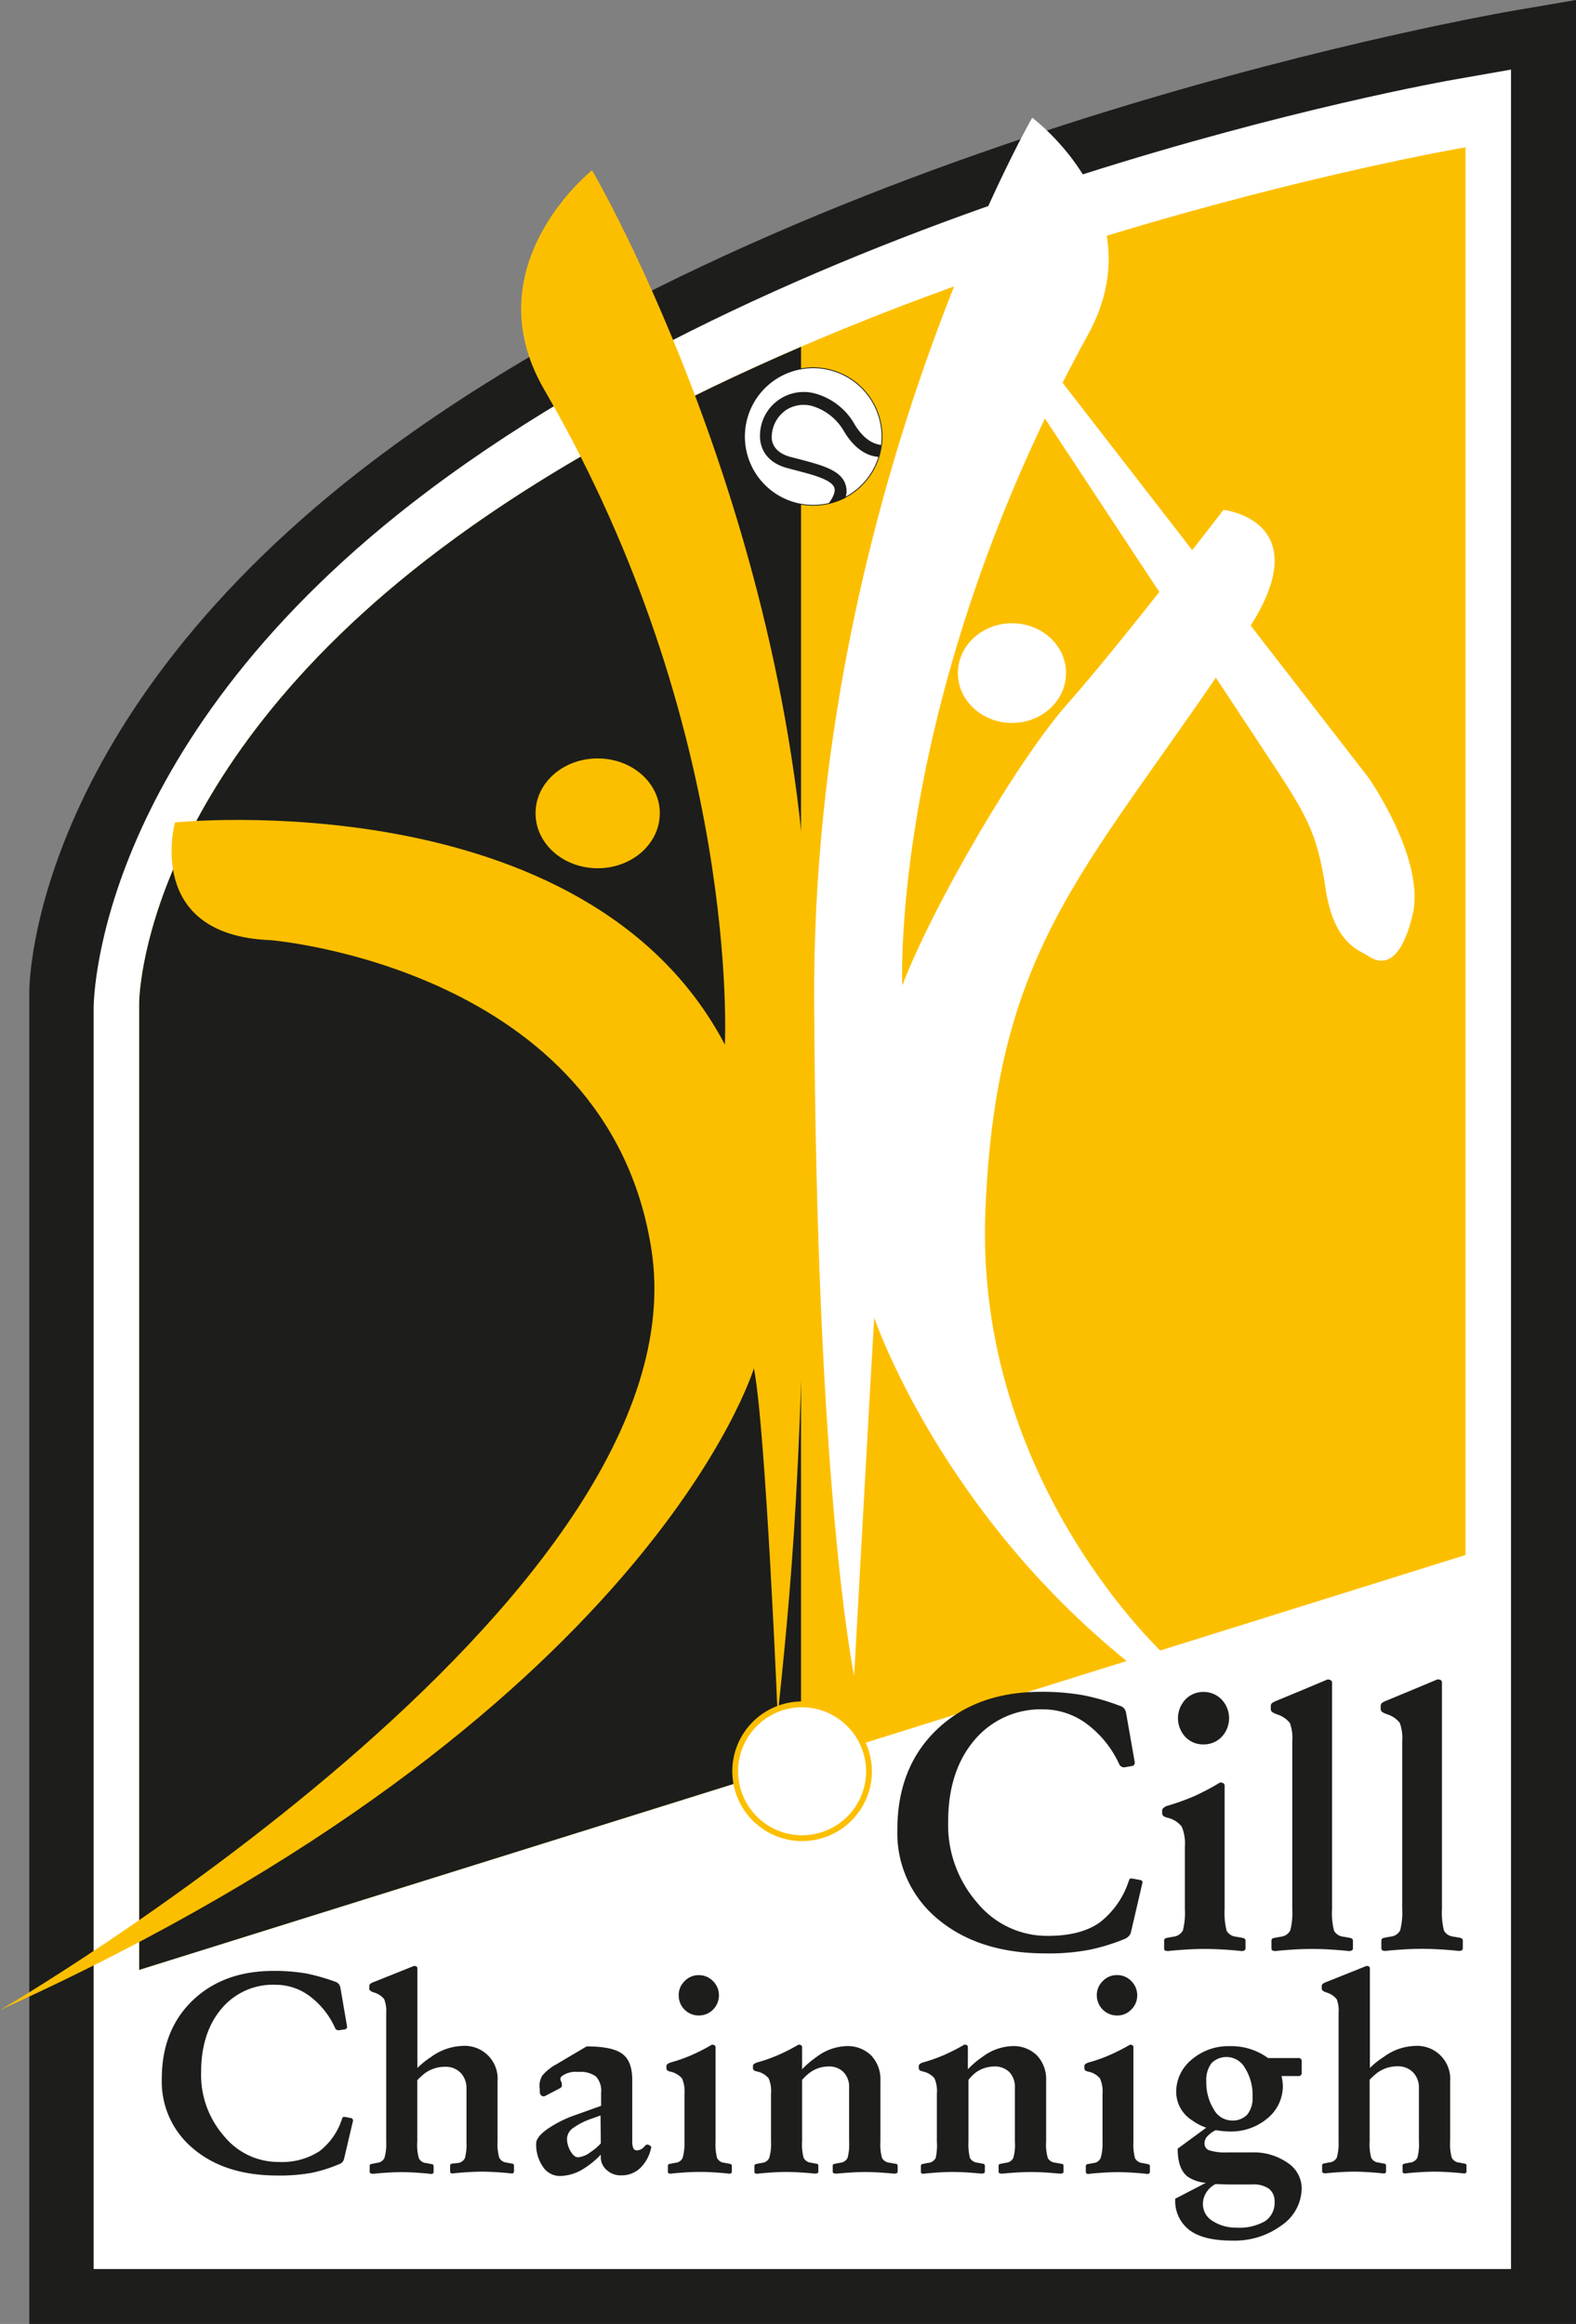 <svg id="Layer_1" data-name="Layer 1" xmlns="http://www.w3.org/2000/svg" viewBox="0 0 265.25 391.08"><rect x="0" y="0" width="265.25" height="391.08" fill="#808080" stroke="none"/><defs><style>.cls-1{fill:#1d1d1b}.cls-2{fill:#fff}.cls-3{fill:#fcbf00}</style></defs><path class="cls-1" d="M265.25 391.08V0l-9.74 1.66c-4.72.8-116.16 20.14-189.1 73.21C5.63 119.09 4.93 165 4.93 166.91v224.17z"/><path class="cls-2" d="M254.31 381.83V11.71l-8.93 1.57C241.06 14 138.94 32.34 72.1 82.57c-55.69 41.85-56.34 85.28-56.34 87.11v212.15z"/><path class="cls-3" d="M246.65 261.68V24.79S142.76 42.42 76.6 90.57c-53.17 38.7-53.17 78.18-53.17 78.18v162.74z"/><path class="cls-1" d="M134.82 58.36c-20.3 8.74-40.61 19.37-58.22 32.21-53.17 38.7-53.17 78.18-53.17 78.18v162.74l111.39-34.84z"/><path class="cls-3" d="M91.6 65.57c33.15 57.09 30.4 110.22 30.4 110.22-23.4-44.54-92.55-37.39-92.55-37.39s-5.26 19 16.09 19.81c0 0 56.81 4.64 64.11 52.14C118.68 269.25 0 338.25 0 338.25c109.28-49.49 126.89-108 126.89-108 2 10.3 4 58.47 4 58.47 3-28.58 4.3-45.18 5.3-120.59S99.65 28.66 99.65 28.66s-20.2 15.99-8.05 36.91z"/><path class="cls-3" d="M111.05 136.85c0 5.12-4.67 9.26-10.45 9.26s-10.46-4.11-10.46-9.26 4.68-9.22 10.46-9.22 10.45 4.13 10.45 9.22z"/><path class="cls-2" d="M183.13 56.29c-33.57 61.13-31.27 109.55-31.27 109.55 5.13-13.44 19.44-38 27.91-47.53s26.15-32.51 26.15-32.51 16.21 1.78 4.14 20.16c-26.25 39.92-42.34 51.68-44.21 97.75S196.57 279 196.57 279l-5.24 1.88c-33-25.85-44.2-59.16-44.2-59.16-.75 12.72-3.37 60.29-3.37 60.29s-6.38-30-6.73-113.82 36.69-148.38 36.69-148.38 20.94 15.49 9.41 36.48z"/><path class="cls-2" d="M176.24 61.06l54.08 69.8s9.68 13.77 7.42 23.14-5.84 7.95-7.42 6.9-5.83-2-7.24-11.5-3.36-12.55-9.91-22.43l-40.81-61.86zm3.18 52.21c0 4.64-4.07 8.39-9.09 8.39s-9.11-3.75-9.11-8.39 4.08-8.39 9.11-8.39 9.09 3.75 9.09 8.39z"/><path d="M146.26 298.21a11.26 11.26 0 11-11.26-11.4 11.33 11.33 0 0111.26 11.4z" stroke="#fcbf00" stroke-width=".98" fill="#fff"/><path class="cls-1" d="M191.91 316.37a.45.45 0 01.34.21.43.43 0 010 .38l-1.91 8.21a1.28 1.28 0 01-.36.64 2 2 0 01-.67.47 33.32 33.32 0 01-6 1.84 36.67 36.67 0 01-7.3.6q-11.2 0-18.09-5.71a18.72 18.72 0 01-6.89-15.09q0-10.47 6.6-16.82t17.4-6.4a39.76 39.76 0 017.32.58 38.43 38.43 0 016.16 1.79 1.28 1.28 0 01.69.44 1.62 1.62 0 01.32.7l1.46 8.32a.6.6 0 01-.09.43.41.41 0 01-.34.22l-1.33.23a.81.81 0 01-.45-.11.79.79 0 01-.36-.34 17.64 17.64 0 00-5.34-6.74 12.34 12.34 0 00-7.53-2.57 14.55 14.55 0 00-11.54 5.18q-4.41 5.21-4.42 13.7a19.91 19.91 0 004.89 13.66 15.18 15.18 0 0011.9 5.58c3.69 0 6.6-.75 8.74-2.27a14.5 14.5 0 004.82-6.83c.12-.33.2-.5.26-.53a1.05 1.05 0 01.46 0zm7.18 8.48a2.05 2.05 0 01-1.61 1.06l-1.1.2q-.45.09-.45.48v1.22c0 .23 0 .37.18.43a1.3 1.3 0 00.76.05c2.29-.22 4.24-.32 5.9-.32s3.62.1 5.89.32a1.29 1.29 0 00.76-.05c.14-.06.21-.2.21-.43v-1.22c0-.26-.17-.42-.49-.48l-1.1-.2a2 2 0 01-1.59-1 12.35 12.35 0 01-.34-3.66v-20.66a.59.59 0 00-.16-.48 1.08 1.08 0 00-.62-.14 42.07 42.07 0 01-4.33 2.29 40.34 40.34 0 01-4.62 1.65 1.6 1.6 0 00-.62.4.41.41 0 00-.16.38v.36a.64.64 0 00.16.5 1.45 1.45 0 00.62.31 4.31 4.31 0 012.51 1.52 7.33 7.33 0 01.53 3.38v10.44a12.16 12.16 0 01-.33 3.65zm.41-38.85a4.61 4.61 0 000 6.29 4.08 4.08 0 003.05 1.26 4.17 4.17 0 003.06-1.26 4.58 4.58 0 000-6.29 4.22 4.22 0 00-3.06-1.28 4.14 4.14 0 00-3.05 1.28zm17.66 38.85a2 2 0 01-1.58 1.06l-1.11.2c-.33.06-.48.22-.48.48v1.22c0 .23.06.37.2.43a1.34 1.34 0 00.77.05c2.27-.22 4.23-.32 5.89-.32s3.59.1 5.88.32a1.29 1.29 0 00.76-.05.42.42 0 00.22-.43v-1.22c0-.26-.18-.42-.49-.48l-1.1-.2a2 2 0 01-1.59-1 12 12 0 01-.34-3.66v-38a.55.55 0 00-.18-.48 1 1 0 00-.6-.14l-4.33 1.82-4.32 1.79a2.73 2.73 0 00-.71.39.67.67 0 00-.17.46v.49a.62.62 0 00.17.46 2 2 0 00.69.37l.27.12a4.21 4.21 0 012.08 1.42 7.22 7.22 0 01.41 3.07v28.18a12 12 0 01-.34 3.65zm18.84-3.63V293a7.39 7.39 0 00-.41-3.07 4.18 4.18 0 00-2.06-1.42l-.3-.12a2 2 0 01-.68-.37.62.62 0 01-.17-.46v-.49a.67.67 0 01.17-.46 2.73 2.73 0 01.71-.39l4.32-1.79 4.35-1.82a1.12 1.12 0 01.6.14.6.6 0 01.16.48v38a12.35 12.35 0 00.34 3.66 2 2 0 001.56 1l1.13.2c.31.06.48.22.48.48v1.22c0 .23-.07.37-.19.43a1.38 1.38 0 01-.78.05c-2.29-.22-4.26-.32-5.88-.32s-3.62.1-5.89.32a1.33 1.33 0 01-.77-.05c-.14-.06-.2-.2-.2-.43v-1.22c0-.26.17-.42.49-.48l1.09-.2a2 2 0 001.59-1.06 12 12 0 00.34-3.61zM59.09 356.44a.29.29 0 01.25.17.35.35 0 01.07.29l-1.51 6.42a1.18 1.18 0 01-.28.52 1.21 1.21 0 01-.52.34 24.84 24.84 0 01-4.66 1.47 30.31 30.31 0 01-5.71.45c-5.85 0-10.55-1.47-14.13-4.46a14.63 14.63 0 01-5.37-11.79c0-5.45 1.72-9.86 5.16-13.18s8-5 13.58-5a31.09 31.09 0 015.69.45 34.45 34.45 0 014.83 1.39 1.12 1.12 0 01.53.37 1.48 1.48 0 01.26.55l1.13 6.57a.46.46 0 01-.07.33.39.39 0 01-.25.16l-1.06.17a.74.74 0 01-.35-.08.47.47 0 01-.27-.28 13.75 13.75 0 00-4.17-5.3 9.55 9.55 0 00-5.87-2 11.27 11.27 0 00-9.07 4q-3.45 4.06-3.45 10.72a15.62 15.62 0 003.82 10.7 11.8 11.8 0 009.33 4.4 11.6 11.6 0 006.78-1.82 11.22 11.22 0 003.76-5.36 1.12 1.12 0 01.2-.4h.36zm5.91 3.94v-21.62a5.38 5.38 0 00-.34-2.34 3.37 3.37 0 00-1.61-1.09l-.24-.08a1.46 1.46 0 01-.53-.29.44.44 0 01-.13-.36v-.38a.48.48 0 01.13-.34 1.52 1.52 0 01.55-.31l3.4-1.36 3.41-1.37a.85.85 0 01.48.09.43.43 0 01.13.37V348a14.26 14.26 0 012.33-1.87 9.41 9.41 0 015.22-1.84 5.54 5.54 0 015.94 6v10.05a8.16 8.16 0 00.29 2.76 1.5 1.5 0 001.23.82l.87.17c.24 0 .38.14.38.35v.93a.35.35 0 01-.16.34 1.17 1.17 0 01-.6 0c-1.78-.17-3.33-.26-4.62-.26s-2.83.09-4.62.26a1.2 1.2 0 01-.61 0 .36.36 0 01-.14-.34v-.93c0-.21.11-.32.37-.35L77 364a1.49 1.49 0 001.24-.82 8.64 8.64 0 00.27-2.76v-8.95a3.66 3.66 0 00-1-2.67 3.51 3.51 0 00-2.65-1 5.76 5.76 0 00-3.33 1.07 12.14 12.14 0 00-1.3 1.19v10.36a8.07 8.07 0 00.27 2.76 1.45 1.45 0 001.22.82l.87.17c.27 0 .39.14.39.35v.93a.35.35 0 01-.16.34 1.21 1.21 0 01-.61 0c-1.78-.17-3.32-.26-4.61-.26s-2.83.09-4.63.26a1.17 1.17 0 01-.6-.06c-.11-.05-.15-.14-.15-.31v-.93c0-.21.11-.32.38-.35l.85-.17a1.51 1.51 0 001.25-.82 8.29 8.29 0 00.3-2.77zm33.34 4.5a14.12 14.12 0 002.78-2.3v.42a2.8 2.8 0 001 2.18 3.4 3.4 0 002.41.89 4.52 4.52 0 003.16-1.17 6.43 6.43 0 001.87-3.35.39.39 0 000-.34.39.39 0 00-.24-.18l-.19-.11a.62.62 0 00-.33 0 .59.59 0 00-.25.2 2.31 2.31 0 01-.63.55 1.64 1.64 0 01-.75.19.61.61 0 01-.57-.34 2.77 2.77 0 01-.19-1.11V350q0-3.16-1.68-4.38c-1.13-.84-3.13-1.25-6-1.25l-5.07 3a8.11 8.11 0 00-2.4 1.93 3.38 3.38 0 00-.41 2.29v.48a.75.75 0 00.31.61.61.61 0 00.65 0l2.49-1.3a.56.56 0 00.27-.48 1.41 1.41 0 00-.17-.72.62.62 0 01.17-.81 3.91 3.91 0 012.74-.7 4.41 4.41 0 013 .77 3.55 3.55 0 01.86 2.73v2.2l-4.33 1.55a19.46 19.46 0 00-4.8 2.42c-1.2.87-1.8 1.67-1.8 2.39a6.52 6.52 0 001.13 3.88 3.42 3.42 0 002.82 1.57 7.67 7.67 0 004.15-1.3zm2.78-4.19a8.84 8.84 0 01-1.76 1.49 4 4 0 01-2.06.85c-.45 0-.88-.34-1.26-1a4.17 4.17 0 01-.61-2.13 2.31 2.31 0 011-1.78 12.41 12.41 0 013.35-1.66l1.29-.47zm14.11-27.31a3.24 3.24 0 00-1 2.43 3.36 3.36 0 003.38 3.36 3.38 3.38 0 003.39-3.36 3.33 3.33 0 00-1-2.43 3.29 3.29 0 00-2.4-1 3.24 3.24 0 00-2.37 1zm-.34 29.76a1.46 1.46 0 01-1.23.82l-.87.17c-.24 0-.38.14-.38.35v.93a.35.35 0 00.16.34 1.17 1.17 0 00.6 0c1.79-.17 3.33-.26 4.61-.26s2.85.09 4.65.26a1.1 1.1 0 00.58 0 .36.36 0 00.16-.34v-.93c0-.21-.13-.32-.36-.35l-.88-.17a1.52 1.52 0 01-1.25-.82 9.54 9.54 0 01-.25-2.76v-15.82a.53.53 0 00-.14-.37.85.85 0 00-.49-.1 32.62 32.62 0 01-3.4 1.74 26.44 26.44 0 01-3.61 1.27 2 2 0 00-.5.28.44.44 0 00-.13.32v.3a.57.57 0 00.13.39 1.31 1.31 0 00.5.22 3.57 3.57 0 012 1.15 5.51 5.51 0 01.41 2.62v8a9.1 9.1 0 01-.31 2.76zm14.88-2.79v-8a5.51 5.51 0 00-.41-2.62 3.49 3.49 0 00-2-1.15 1.46 1.46 0 01-.51-.22.52.52 0 01-.12-.39v-.28a.4.4 0 01.12-.32 2.38 2.38 0 01.51-.28 27.11 27.11 0 003.62-1.27 33.69 33.69 0 003.41-1.74.69.69 0 01.45.1.43.43 0 01.16.37v3.67a15.16 15.16 0 012.41-2.06 8.81 8.81 0 015-1.84 5.67 5.67 0 014.21 1.57 5.83 5.83 0 011.56 4.26v10.22a8.22 8.22 0 00.28 2.81 1.64 1.64 0 001.31.77l.92.17c.27 0 .39.14.39.35v.93c0 .17-.05.26-.15.31a1.21 1.21 0 01-.61.06c-1.81-.17-3.38-.26-4.69-.26s-2.88.09-4.7.26a1.19 1.19 0 01-.6-.06.29.29 0 01-.18-.31v-.93c0-.21.15-.32.39-.35l.88-.17a1.52 1.52 0 001.23-.82 8.74 8.74 0 00.26-2.76v-9.05a3.52 3.52 0 00-.94-2.62 3.37 3.37 0 00-2.53-.95 5.32 5.32 0 00-3.19 1.07A9.31 9.31 0 00135 350v10.36a8.44 8.44 0 00.26 2.76 1.5 1.5 0 001.24.82l.87.17c.25 0 .36.14.36.35v.93c0 .17 0 .26-.14.31a1.17 1.17 0 01-.6.06c-1.79-.17-3.34-.26-4.63-.26s-2.84.09-4.62.26a1.17 1.17 0 01-.6 0 .35.35 0 01-.17-.34v-.93c0-.21.15-.32.39-.35l.87-.17a1.47 1.47 0 001.23-.82 8.49 8.49 0 00.31-2.8zm27.91 0v-8a5.39 5.39 0 00-.41-2.62 3.49 3.49 0 00-2-1.15c-.26-.08-.44-.13-.5-.22a.53.53 0 01-.14-.39v-.28a.42.42 0 01.14-.32 1.45 1.45 0 01.5-.28 27.63 27.63 0 003.62-1.27 33.65 33.65 0 003.4-1.74.84.84 0 01.48.1.49.49 0 01.13.37v3.67a14.39 14.39 0 012.42-2.06 8.81 8.81 0 015-1.84 5.63 5.63 0 014.21 1.57 5.86 5.86 0 011.54 4.26v10.22a8.14 8.14 0 00.29 2.81 1.64 1.64 0 001.31.77l.93.17c.26 0 .39.14.39.35v.93c0 .17 0 .26-.15.31a1.19 1.19 0 01-.6.06c-1.82-.17-3.4-.26-4.71-.26s-2.88.09-4.7.26a1.33 1.33 0 01-.62-.06c-.1-.05-.14-.14-.14-.31v-.93c0-.21.11-.32.38-.35l.85-.17a1.49 1.49 0 001.25-.82 8.16 8.16 0 00.26-2.76v-9.05a3.63 3.63 0 00-.92-2.62 3.46 3.46 0 00-2.54-.95 5.42 5.42 0 00-3.2 1.07A8.75 8.75 0 00163 350v10.36a9.67 9.67 0 00.24 2.76 1.58 1.58 0 001.28.82l.86.17c.23 0 .38.14.38.35v.93a.31.31 0 01-.17.31 1.17 1.17 0 01-.6.06c-1.78-.17-3.33-.26-4.62-.26s-2.84.09-4.61.26a1.24 1.24 0 01-.62 0c-.11-.06-.15-.17-.15-.34v-.93c0-.21.12-.32.38-.35l.86-.17a1.54 1.54 0 001.25-.82 9.7 9.7 0 00.2-2.8zm27.92-26.97a3.26 3.26 0 00-1 2.43 3.4 3.4 0 003.39 3.36 3.22 3.22 0 002.41-1 3.27 3.27 0 001-2.37 3.34 3.34 0 00-1-2.43 3.28 3.28 0 00-2.41-1 3.22 3.22 0 00-2.39 1.01zm-.35 29.76a1.45 1.45 0 01-1.25.86l-.87.17c-.25 0-.38.14-.38.35v.93a.35.35 0 00.17.34 1.2 1.2 0 00.61 0c1.78-.17 3.32-.26 4.61-.26s2.83.09 4.62.26a1.15 1.15 0 00.6 0 .35.35 0 00.17-.34v-.93c0-.21-.14-.32-.38-.35l-.87-.17a1.57 1.57 0 01-1.25-.82 9 9 0 01-.27-2.76v-15.86a.42.42 0 00-.13-.37.74.74 0 00-.46-.1 33.73 33.73 0 01-3.42 1.74 25.68 25.68 0 01-3.62 1.27 2.15 2.15 0 00-.51.28.48.48 0 00-.11.32v.3a.62.62 0 00.11.39 1.38 1.38 0 00.51.22 3.42 3.42 0 012 1.15 5.33 5.33 0 01.43 2.62v8a8.68 8.68 0 01-.31 2.76zm24.34-15.05a8.45 8.45 0 011.22 4.69 4.49 4.49 0 01-.88 3.06 3.39 3.39 0 01-2.67 1 3.52 3.52 0 01-3-1.92 8.48 8.48 0 01-1.23-4.67 4.65 4.65 0 01.88-3.07 3.56 3.56 0 015.66.89zm-6.44 11.47a4.69 4.69 0 011.48-1.1 13.85 13.85 0 002.34.23 9.52 9.52 0 006.36-2.22 7 7 0 002.58-5.47 7.82 7.82 0 00-.22-1.64h2.93a.45.45 0 00.33-.15.44.44 0 00.13-.31v-2.11a.48.48 0 00-.13-.32.48.48 0 00-.33-.14h-5.2l-.12-.08a10.44 10.44 0 00-6.36-1.92 9.43 9.43 0 00-6.37 2.26 7 7 0 00-2.61 5.5 5.68 5.68 0 002.62 4.68 9 9 0 002.44 1.28l-4.81 3.53c0 2.32.58 3.91 1.74 4.75a6.45 6.45 0 003 1L197.8 370a6.16 6.16 0 002.39 5.28c1.6 1.2 4 1.77 7.17 1.77a13.31 13.31 0 008.33-2.56 7.64 7.64 0 003.39-6.28 5.16 5.16 0 00-2.4-4.27 9.87 9.87 0 00-5.9-1.73h-4.27a8.68 8.68 0 01-2.93-.34 1.18 1.18 0 01-.85-1.17 1.65 1.65 0 01.42-1.14zM203 369a4 4 0 011.57-1.46l2 .06h4.23a4.46 4.46 0 012.78.73 2.66 2.66 0 01.94 2.21 3.69 3.69 0 01-1.6 3.24 8.67 8.67 0 01-4.83 1.09 7.21 7.21 0 01-4-1.12 3.31 3.31 0 01-1.63-2.77A3.58 3.58 0 01203 369zm22.29-8.62v-21.62a5.31 5.31 0 00-.32-2.34 3.41 3.41 0 00-1.62-1.09l-.21-.08a1.43 1.43 0 01-.54-.29.42.42 0 01-.14-.36v-.38a.45.45 0 01.14-.34 1.55 1.55 0 01.54-.31l3.4-1.36 3.41-1.37a.79.79 0 01.47.09c.11.05.14.18.14.37V348a13.58 13.58 0 012.35-1.87 9.3 9.3 0 015.21-1.84 5.57 5.57 0 015.95 6v10.05a8.35 8.35 0 00.27 2.76 1.54 1.54 0 001.25.82l.85.17c.27 0 .38.14.38.35v.93a.36.36 0 01-.16.34 1.18 1.18 0 01-.6 0c-1.8-.17-3.32-.26-4.61-.26s-2.85.09-4.64.26a1.16 1.16 0 01-.59 0 .35.35 0 01-.16-.34v-.93c0-.21.13-.32.4-.35l.84-.17a1.51 1.51 0 001.25-.82 8.44 8.44 0 00.26-2.76v-8.95a3.66 3.66 0 00-1-2.67 3.54 3.54 0 00-2.65-1 5.76 5.76 0 00-3.33 1.07 12.24 12.24 0 00-1.31 1.19v10.36a8.74 8.74 0 00.26 2.76 1.51 1.51 0 001.25.82l.86.17c.26 0 .39.14.39.35v.93a.34.34 0 01-.17.34 1.2 1.2 0 01-.61 0c-1.78-.17-3.31-.26-4.6-.26s-2.85.09-4.64.26a1.11 1.11 0 01-.59-.06c-.11-.05-.15-.14-.15-.31v-.93c0-.21.13-.32.37-.35l.86-.17a1.51 1.51 0 001.25-.82 8.89 8.89 0 00.29-2.69z"/><path d="M148.44 73.46a11.57 11.57 0 11-11.57-11.57 11.58 11.58 0 0111.57 11.57z" stroke="#1d1d1b" stroke-width=".14" fill="#fff"/><path class="cls-1" d="M143.86 71.45a11 11 0 00-6.78-5.26 7.36 7.36 0 00-9.12 8c.2 1.31 1 3.61 4.51 4.57l1.59.42c2.91.76 5.91 1.56 6.37 2.9.24.76-.35 1.82-1 2.69a10.8 10.8 0 002.86-1 3.5 3.5 0 000-2.28c-.78-2.38-4-3.22-7.77-4.22l-1.56-.4c-1.78-.5-2.85-1.5-3.06-2.93a5.56 5.56 0 012.49-5 5.47 5.47 0 014.18-.65 9.18 9.18 0 015.51 4.35c2.07 3.42 4.4 4.17 5.84 4.25a13.26 13.26 0 00.4-2c-.72-.12-2.61-.4-4.46-3.44z"/></svg>